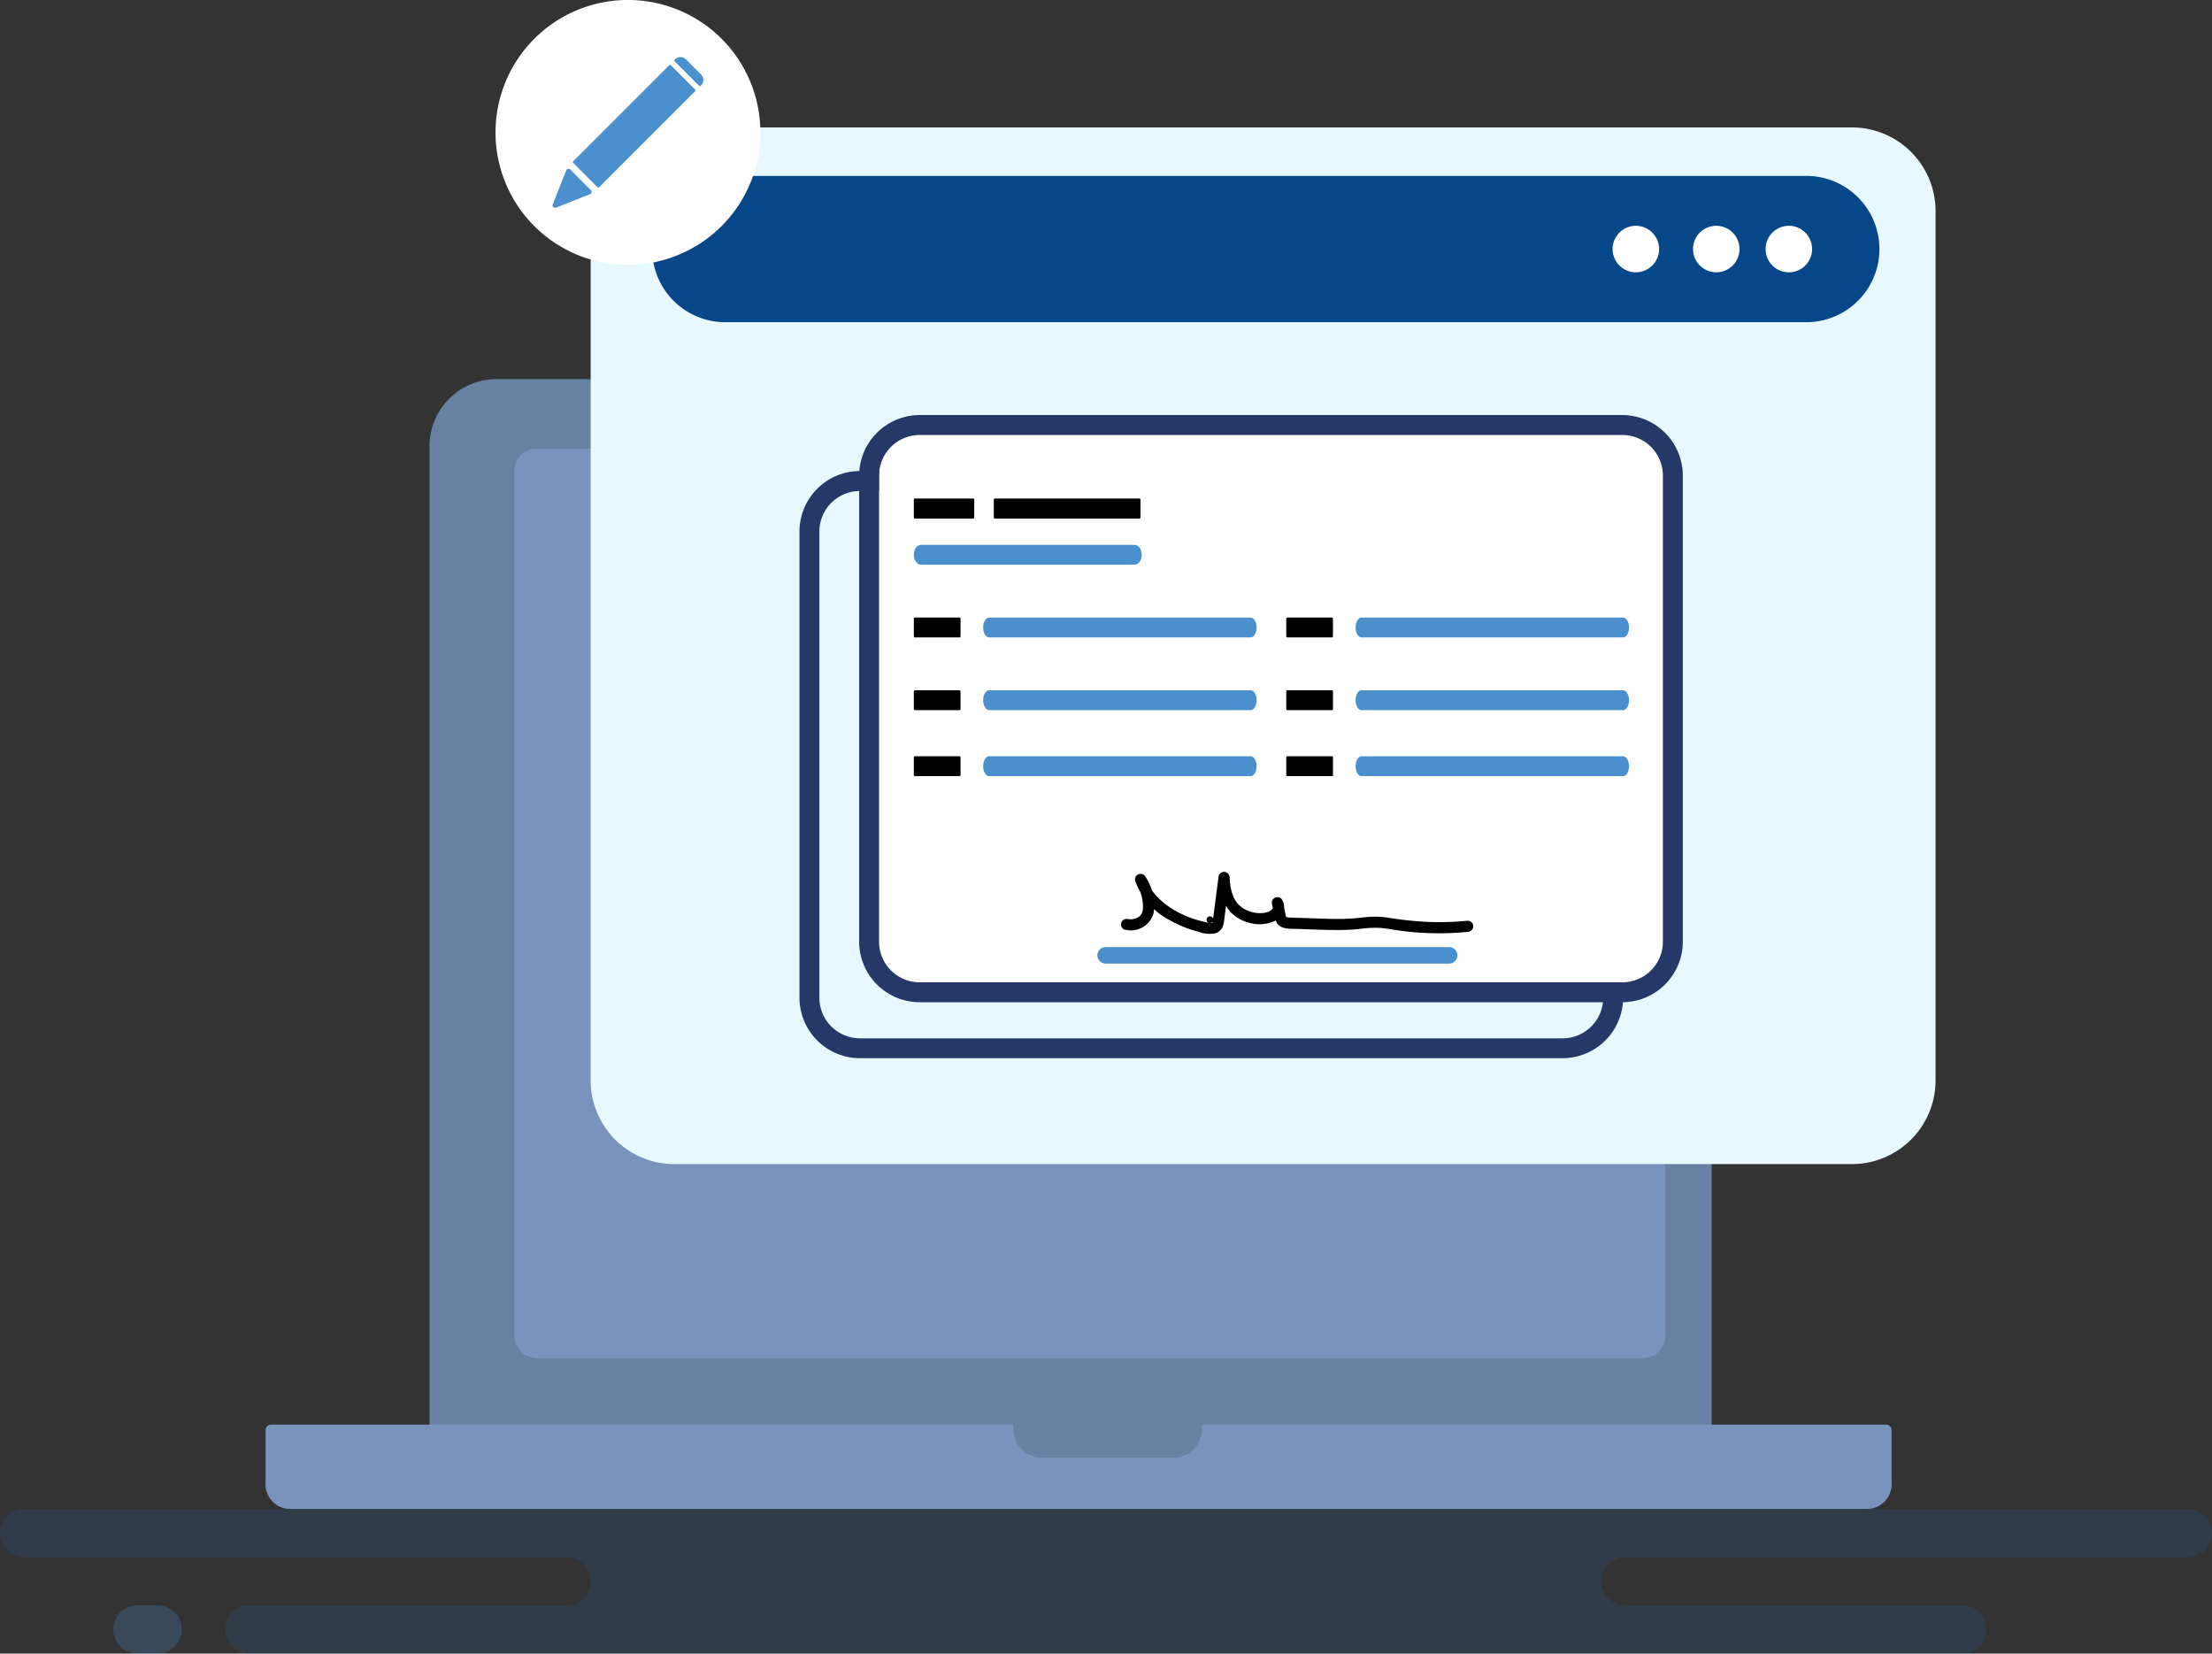 <svg xmlns="http://www.w3.org/2000/svg" xmlns:xlink="http://www.w3.org/1999/xlink" width="267.726" height="200.104" viewBox="0 0 267.726 200.104">
  <rect x="0" y="0" width="267.726" height="200.104" fill="#333333" stroke="none"/>
  <defs>
    <clipPath id="clip-path">
      <rect id="Rettangolo_1448" data-name="Rettangolo 1448" width="267.726" height="200.105" fill="none"/>
    </clipPath>
    <clipPath id="clip-path-2">
      <rect id="Rettangolo_1447" data-name="Rettangolo 1447" width="99.691" height="71.048" fill="none"/>
    </clipPath>
  </defs>
  <g id="Raggruppa_2730" data-name="Raggruppa 2730" transform="translate(0 -0.003)">
    <line id="Linea_324" data-name="Linea 324" x2="196.836" transform="translate(32.126 179.638)" fill="none" stroke="#2a5989" stroke-width="1"/>
    <g id="Raggruppa_2735" data-name="Raggruppa 2735" transform="translate(0 0.003)">
      <g id="Raggruppa_2734" data-name="Raggruppa 2734" transform="translate(0 0)" clip-path="url(#clip-path)">
        <path id="Tracciato_1907" data-name="Tracciato 1907" d="M532.2,339.887H393.213a8.1,8.1,0,0,0-8.1,8.1V471.5H540.3V347.986a8.1,8.1,0,0,0-8.1-8.1" transform="translate(-333.128 -294.006)" fill="#6880a1"/>
        <path id="Tracciato_1908" data-name="Tracciato 1908" d="M237.509,1364.336H196.718a2.918,2.918,0,0,1,0-5.837h68.09a2.918,2.918,0,1,0,0-5.836H2.918a2.918,2.918,0,1,0,0,5.836h65.66a2.918,2.918,0,0,1,0,5.837H30.2a2.918,2.918,0,1,0,0,5.836H237.509a2.918,2.918,0,1,0,0-5.836" transform="translate(0 -1170.068)" fill="#2a5989" opacity="0.25"/>
        <path id="Tracciato_1909" data-name="Tracciato 1909" d="M104.531,1444.97h2.446a2.918,2.918,0,0,0,0-5.837h-2.446a2.918,2.918,0,0,0,0,5.837" transform="translate(-87.896 -1244.866)" fill="#4a90ce" opacity="0.25"/>
        <path id="Tracciato_1910" data-name="Tracciato 1910" d="M597.78,402.157h-133.9a2.7,2.7,0,0,0-2.7,2.7V509.515a2.7,2.7,0,0,0,2.7,2.7h133.9a2.7,2.7,0,0,0,2.7-2.7V404.857a2.7,2.7,0,0,0-2.7-2.7" transform="translate(-398.922 -347.87)" fill="#7994bc"/>
        <path id="Tracciato_1911" data-name="Tracciato 1911" d="M539.717,114.236H682.246a10.124,10.124,0,0,1,10.124,10.124v105.2a10.124,10.124,0,0,1-10.124,10.124H539.717a10.124,10.124,0,0,1-10.124-10.124V124.36a10.124,10.124,0,0,1,10.124-10.124" transform="translate(-458.103 -98.816)" fill="#e7f8ff"/>
        <path id="Tracciato_1912" data-name="Tracciato 1912" d="M592.608,157.7H723.445a8.851,8.851,0,1,1,0,17.7H592.608a8.851,8.851,0,0,1,0-17.7" transform="translate(-504.956 -136.412)" fill="#064789"/>
        <path id="Tracciato_1913" data-name="Tracciato 1913" d="M476.347,16.031A16.028,16.028,0,1,1,460.319,0a16.028,16.028,0,0,1,16.028,16.028" transform="translate(-384.316 -0.003)" fill="#fff"/>
        <path id="Tracciato_1914" data-name="Tracciato 1914" d="M1445.863,205.232a2.814,2.814,0,1,0,2.814-2.814,2.814,2.814,0,0,0-2.814,2.814" transform="translate(-1250.686 -175.094)" fill="#fff"/>
        <path id="Tracciato_1915" data-name="Tracciato 1915" d="M1517.978,205.232a2.814,2.814,0,1,0,2.814-2.814,2.814,2.814,0,0,0-2.814,2.814" transform="translate(-1313.066 -175.094)" fill="#fff"/>
        <path id="Tracciato_1916" data-name="Tracciato 1916" d="M1583.062,205.232a2.814,2.814,0,1,0,2.814-2.814,2.814,2.814,0,0,0-2.814,2.814" transform="translate(-1369.365 -175.094)" fill="#fff"/>
        <path id="Tracciato_1917" data-name="Tracciato 1917" d="M434.226,1277.113h-82.8a3.507,3.507,0,0,1-3.478,3.989H332.1a3.507,3.507,0,0,1-3.478-3.989H238.773a.675.675,0,0,0-.675.675v6.554a2.97,2.97,0,0,0,2.97,2.97H431.931a2.97,2.97,0,0,0,2.97-2.97v-6.554a.675.675,0,0,0-.675-.675" transform="translate(-205.957 -1104.716)" fill="#7994bc"/>
        <path id="Tracciato_1918" data-name="Tracciato 1918" d="M809.162,493.333H724.125a7.335,7.335,0,0,1-7.327-7.327v-56.4a7.335,7.335,0,0,1,7.327-7.327h85.037a7.335,7.335,0,0,1,7.327,7.327v56.4a7.335,7.335,0,0,1-7.327,7.327m-85.037-68.64a4.924,4.924,0,0,0-4.918,4.919v56.4a4.924,4.924,0,0,0,4.918,4.918h85.037a4.924,4.924,0,0,0,4.918-4.918v-56.4a4.924,4.924,0,0,0-4.918-4.919Z" transform="translate(-620.037 -365.28)" fill="#253868"/>
        <g id="Raggruppa_2733" data-name="Raggruppa 2733" transform="translate(103.986 50.228)">
          <g id="Raggruppa_2732" data-name="Raggruppa 2732" clip-path="url(#clip-path-2)">
            <g id="Raggruppa_2731" data-name="Raggruppa 2731">
              <g id="Raggruppa_2730-2" data-name="Raggruppa 2730" clip-path="url(#clip-path-2)">
                <path id="Tracciato_1919" data-name="Tracciato 1919" d="M883.037,394.849v56.4a4.923,4.923,0,0,1-4.918,4.918H793.082a4.924,4.924,0,0,1-4.919-4.918v-56.4a4.924,4.924,0,0,1,4.919-4.918h85.037a4.923,4.923,0,0,1,4.918,4.918" transform="translate(-785.755 -387.523)" fill="#fff"/>
                <path id="Tracciato_1920" data-name="Tracciato 1920" d="M870.014,379.417v56.4a7.335,7.335,0,0,1-7.327,7.326H777.65a7.335,7.335,0,0,1-7.327-7.326v-56.4a7.334,7.334,0,0,1,7.327-7.326h85.037a7.334,7.334,0,0,1,7.327,7.326m-2.41,56.4v-56.4a4.923,4.923,0,0,0-4.918-4.918H777.65a4.924,4.924,0,0,0-4.919,4.918v56.4a4.924,4.924,0,0,0,4.919,4.918h85.037a4.923,4.923,0,0,0,4.918-4.918" transform="translate(-770.323 -372.091)" fill="#253868"/>
              </g>
            </g>
          </g>
        </g>
        <path id="Tracciato_1921" data-name="Tracciato 1921" d="M913.89,621.176H882.225c-.395,0-.715-.538-.715-1.2s.32-1.2.715-1.2H913.89c.395,0,.715.538.715,1.2s-.32,1.2-.715,1.2" transform="translate(-762.515 -535.243)" fill="#4a90ce"/>
        <path id="Tracciato_1922" data-name="Tracciato 1922" d="M913.89,680.354H882.225c-.395,0-.715-.538-.715-1.2s.32-1.2.715-1.2H913.89c.395,0,.715.538.715,1.2s-.32,1.2-.715,1.2" transform="translate(-762.515 -586.433)" fill="#4a90ce"/>
        <path id="Tracciato_1923" data-name="Tracciato 1923" d="M846.072,490.8H820.211c-.475,0-.86-.538-.86-1.2s.385-1.2.86-1.2h25.862c.475,0,.86.538.86,1.2s-.385,1.2-.86,1.2" transform="translate(-708.747 -422.468)" fill="#4a90ce"/>
        <path id="Tracciato_1924" data-name="Tracciato 1924" d="M819.486,618.771h5.384a.135.135,0,0,1,.135.135v2.135a.135.135,0,0,1-.135.135h-5.384a.135.135,0,0,1-.135-.135v-2.135a.135.135,0,0,1,.135-.135" transform="translate(-708.747 -535.243)"/>
        <path id="Tracciato_1925" data-name="Tracciato 1925" d="M913.89,555.989H882.225c-.395,0-.715-.538-.715-1.2s.32-1.2.715-1.2H913.89c.395,0,.715.538.715,1.2s-.32,1.2-.715,1.2" transform="translate(-762.515 -478.856)" fill="#4a90ce"/>
        <path id="Tracciato_1926" data-name="Tracciato 1926" d="M819.486,553.584h5.384a.135.135,0,0,1,.135.135v2.135a.135.135,0,0,1-.135.135h-5.384a.135.135,0,0,1-.135-.135v-2.135a.135.135,0,0,1,.135-.135" transform="translate(-708.747 -478.856)"/>
        <path id="Tracciato_1927" data-name="Tracciato 1927" d="M819.486,446.881h7.042a.135.135,0,0,1,.135.135v2.159a.135.135,0,0,1-.135.135h-7.042a.135.135,0,0,1-.135-.135v-2.159a.135.135,0,0,1,.135-.135" transform="translate(-708.747 -386.557)"/>
        <path id="Tracciato_1928" data-name="Tracciato 1928" d="M891.178,446.881h17.484a.135.135,0,0,1,.135.135v2.159a.135.135,0,0,1-.135.135H891.178a.135.135,0,0,1-.135-.135v-2.159a.135.135,0,0,1,.135-.135" transform="translate(-770.761 -386.557)"/>
        <path id="Tracciato_1929" data-name="Tracciato 1929" d="M819.486,677.949h5.384a.135.135,0,0,1,.135.135v2.135a.135.135,0,0,1-.135.135h-5.384a.135.135,0,0,1-.135-.135v-2.135a.135.135,0,0,1,.135-.135" transform="translate(-708.747 -586.433)"/>
        <path id="Tracciato_1930" data-name="Tracciato 1930" d="M1247.816,621.176h-31.665c-.395,0-.715-.538-.715-1.2s.32-1.2.715-1.2h31.665c.394,0,.715.538.715,1.2s-.32,1.2-.715,1.2" transform="translate(-1051.364 -535.243)" fill="#4a90ce"/>
        <path id="Tracciato_1931" data-name="Tracciato 1931" d="M1247.816,680.354h-31.665c-.395,0-.715-.538-.715-1.2s.32-1.2.715-1.2h31.665c.394,0,.715.538.715,1.2s-.32,1.2-.715,1.2" transform="translate(-1051.364 -586.433)" fill="#4a90ce"/>
        <path id="Tracciato_1932" data-name="Tracciato 1932" d="M1153.413,618.771h5.384a.135.135,0,0,1,.135.135v2.135a.135.135,0,0,1-.135.135h-5.384a.135.135,0,0,1-.135-.135v-2.135a.135.135,0,0,1,.135-.135" transform="translate(-997.597 -535.243)"/>
        <path id="Tracciato_1933" data-name="Tracciato 1933" d="M1247.816,555.989h-31.665c-.395,0-.715-.538-.715-1.2s.32-1.2.715-1.2h31.665c.394,0,.715.538.715,1.2s-.32,1.2-.715,1.2" transform="translate(-1051.364 -478.856)" fill="#4a90ce"/>
        <path id="Tracciato_1934" data-name="Tracciato 1934" d="M1153.413,553.584h5.384a.135.135,0,0,1,.135.135v2.135a.135.135,0,0,1-.135.135h-5.384a.135.135,0,0,1-.135-.135v-2.135a.135.135,0,0,1,.135-.135" transform="translate(-997.597 -478.856)"/>
        <path id="Tracciato_1935" data-name="Tracciato 1935" d="M1153.413,677.949h5.384a.135.135,0,0,1,.135.135v2.135a.135.135,0,0,1-.135.135h-5.384a.135.135,0,0,1-.135-.135v-2.135a.135.135,0,0,1,.135-.135" transform="translate(-997.597 -586.433)"/>
        <line id="Linea_325" data-name="Linea 325" x2="41.577" transform="translate(133.818 115.605)" fill="none" stroke="#4a8fcd" stroke-linecap="round" stroke-linejoin="round" stroke-width="2"/>
        <path id="Tracciato_1936" data-name="Tracciato 1936" d="M1005.522,788.474a2.834,2.834,0,0,0,3.47-2.014,6.333,6.333,0,0,0-1-4.4.676.676,0,0,0-1.234.52,8.7,8.7,0,0,0,4.174,4.75,14.046,14.046,0,0,0,3.476,1.4,3.731,3.731,0,0,0,2.1.183,1.418,1.418,0,0,0,.791-.68,2.759,2.759,0,0,0,.233-.946l.671-5.139h-1.35a6.474,6.474,0,0,0,1.43,4.189,4.771,4.771,0,0,0,2.331,1.326,4.441,4.441,0,0,0,3.04-.236,1.787,1.787,0,0,0,.9-2.548.676.676,0,0,0-1.234.52l.268,1.274a2.745,2.745,0,0,0,.329,1.017c.53.778,1.593.673,2.42.7,1.688.055,3.38.141,5.069.136a24.291,24.291,0,0,0,2.514-.131,13.534,13.534,0,0,1,2.483-.126c.8.062,1.622.231,2.473.344q1.223.162,2.456.239a35.729,35.729,0,0,0,5.671-.1.69.69,0,0,0,.675-.675.682.682,0,0,0-.675-.675,35.755,35.755,0,0,1-4.872.142,44.37,44.37,0,0,1-4.719-.5,10.645,10.645,0,0,0-2.472-.1c-.8.07-1.6.178-2.41.213-1.641.071-3.286-.017-4.925-.07l-1.39-.045c-.227-.007-.455-.013-.682-.022-.093,0-.185-.008-.277-.017-.144-.013-.052-.009-.023,0-.052-.011-.107-.033-.159-.038-.087-.009.015.012.016.012q-.087-.055-.035-.011l-.024-.022c-.005.015.075.081.022.029s-.043-.1-.012,0a4.725,4.725,0,0,1-.125-.527l-.293-1.394-1.234.52c.02.027.04.054.058.082s.06.148.031.047,0,.008,0,.028c0,.1.006-.175,0-.024,0,.011,0,.09,0,.09s.044-.174,0-.045c-.009.029-.017.06-.025.089-.036.136.071-.108-.008.014-.031.048-.129.179-.037.072a1.8,1.8,0,0,1-.169.174c-.015.013-.108.085-.041.037s-.078.049-.075.047a2.078,2.078,0,0,1-.24.13c-.1.048.146-.04-.044.015-.042.012-.084.028-.126.04q-.128.038-.259.065l-.133.024c-.212.037.071,0-.057.006-.1.009-.206.016-.309.018a4.224,4.224,0,0,1-.625-.033c.106.014-.124-.023-.163-.031-.112-.022-.223-.048-.333-.079q-.129-.036-.257-.079c-.052-.018-.1-.037-.155-.056-.015-.006-.139-.058-.07-.028s-.107-.051-.1-.046l-.113-.056q-.136-.07-.266-.15-.1-.062-.2-.129l-.093-.067c.1.072.024.02,0,0a3.992,3.992,0,0,1-.378-.355c-.054-.059-.1-.119-.156-.18.095.112-.023-.033-.051-.072a3.942,3.942,0,0,1-.24-.394q-.054-.1-.1-.2c-.014-.031-.027-.062-.042-.092-.041-.086.036.112.01.021-.045-.153-.111-.3-.156-.454a7.49,7.49,0,0,1-.207-.987c.025.167,0-.037-.01-.094q-.014-.124-.025-.247c-.016-.171-.028-.341-.038-.512a.687.687,0,0,0-.675-.675.7.7,0,0,0-.675.675q-.274,2.1-.548,4.2l-.064.489-.032.245c-.007.054-.014.109-.021.163,0,.014-.024.17-.012.1s-.012.064-.016.084c-.01.046-.022.09-.034.135-.006.023-.016.044-.022.066,0-.013.063-.1.021-.054a.378.378,0,0,0-.035.062c-.039.073-.013.008.019-.023-.035.034-.08.049.024-.008a.359.359,0,0,1-.068.041c-.072.019.027-.011.032-.012-.031.006-.062.018-.093.024-.081.017-.012,0,0,0-.036,0-.073,0-.109,0s-.073,0-.11-.006a.4.4,0,1,0-.04-.005c-.3-.049-.59-.118-.881-.191a14.04,14.04,0,0,1-1.627-.514l-.213-.084c-.029-.012-.176-.073-.079-.032q-.193-.082-.382-.171-.373-.173-.734-.371a11.327,11.327,0,0,1-1.307-.834c-.033-.025-.142-.107-.051-.037-.054-.041-.107-.084-.16-.127q-.146-.118-.287-.242-.275-.241-.531-.5c-.184-.19-.349-.393-.521-.593-.049-.058.019.026.024.031l-.064-.085q-.055-.074-.108-.15-.1-.149-.2-.3a6.135,6.135,0,0,1-.352-.646c-.012-.027-.083-.183-.047-.1s0,0,0-.011c-.015-.038-.03-.076-.045-.115-.043-.115-.082-.231-.118-.348l-1.234.52a5.4,5.4,0,0,1,.878,3.3c.009-.147-.008.041-.012.063q-.018.091-.043.179a1.36,1.36,0,0,0-.049.153,1.659,1.659,0,0,0-.081.146s-.116.165-.048.079a1.466,1.466,0,0,1-.129.14q-.038.037-.079.072l.028-.021c-.056.038-.11.076-.168.11s-.1.057-.157.084c-.167.088.117-.035-.064.029a3.961,3.961,0,0,1-.425.118c-.141.033.084,0-.074.01-.064,0-.128.008-.192.008s-.128,0-.192-.008q-.122-.012-.01,0c-.042-.008-.083-.017-.125-.027a.675.675,0,0,0-.359,1.3" transform="translate(-869.363 -675.983)"/>
        <path id="Tracciato_1937" data-name="Tracciato 1937" d="M525.465,58.226l2.951,2.95a.135.135,0,0,1,0,.191L516.791,72.992a.135.135,0,0,1-.191,0l-2.95-2.95a.135.135,0,0,1,0-.191l11.624-11.624a.135.135,0,0,1,.191,0" transform="translate(-444.278 -50.333)" fill="#4a90ce"/>
        <path id="Tracciato_1938" data-name="Tracciato 1938" d="M500.083,153.891l-2.493-2.493a.3.3,0,0,0-.493.1l-1.63,4.123a.3.3,0,0,0,.391.391l4.123-1.63a.3.3,0,0,0,.1-.493" transform="translate(-428.566 -130.885)" fill="#4a90ce"/>
        <path id="Tracciato_1939" data-name="Tracciato 1939" d="M605.8,51.424l1.861,1.861a.905.905,0,0,1,0,1.28l-.117.117a.057.057,0,0,1-.08,0L604.4,51.621a.057.057,0,0,1,0-.08l.117-.116a.905.905,0,0,1,1.28,0" transform="translate(-522.798 -44.253)" fill="#4a90ce"/>
      </g>
    </g>
  </g>
</svg>
